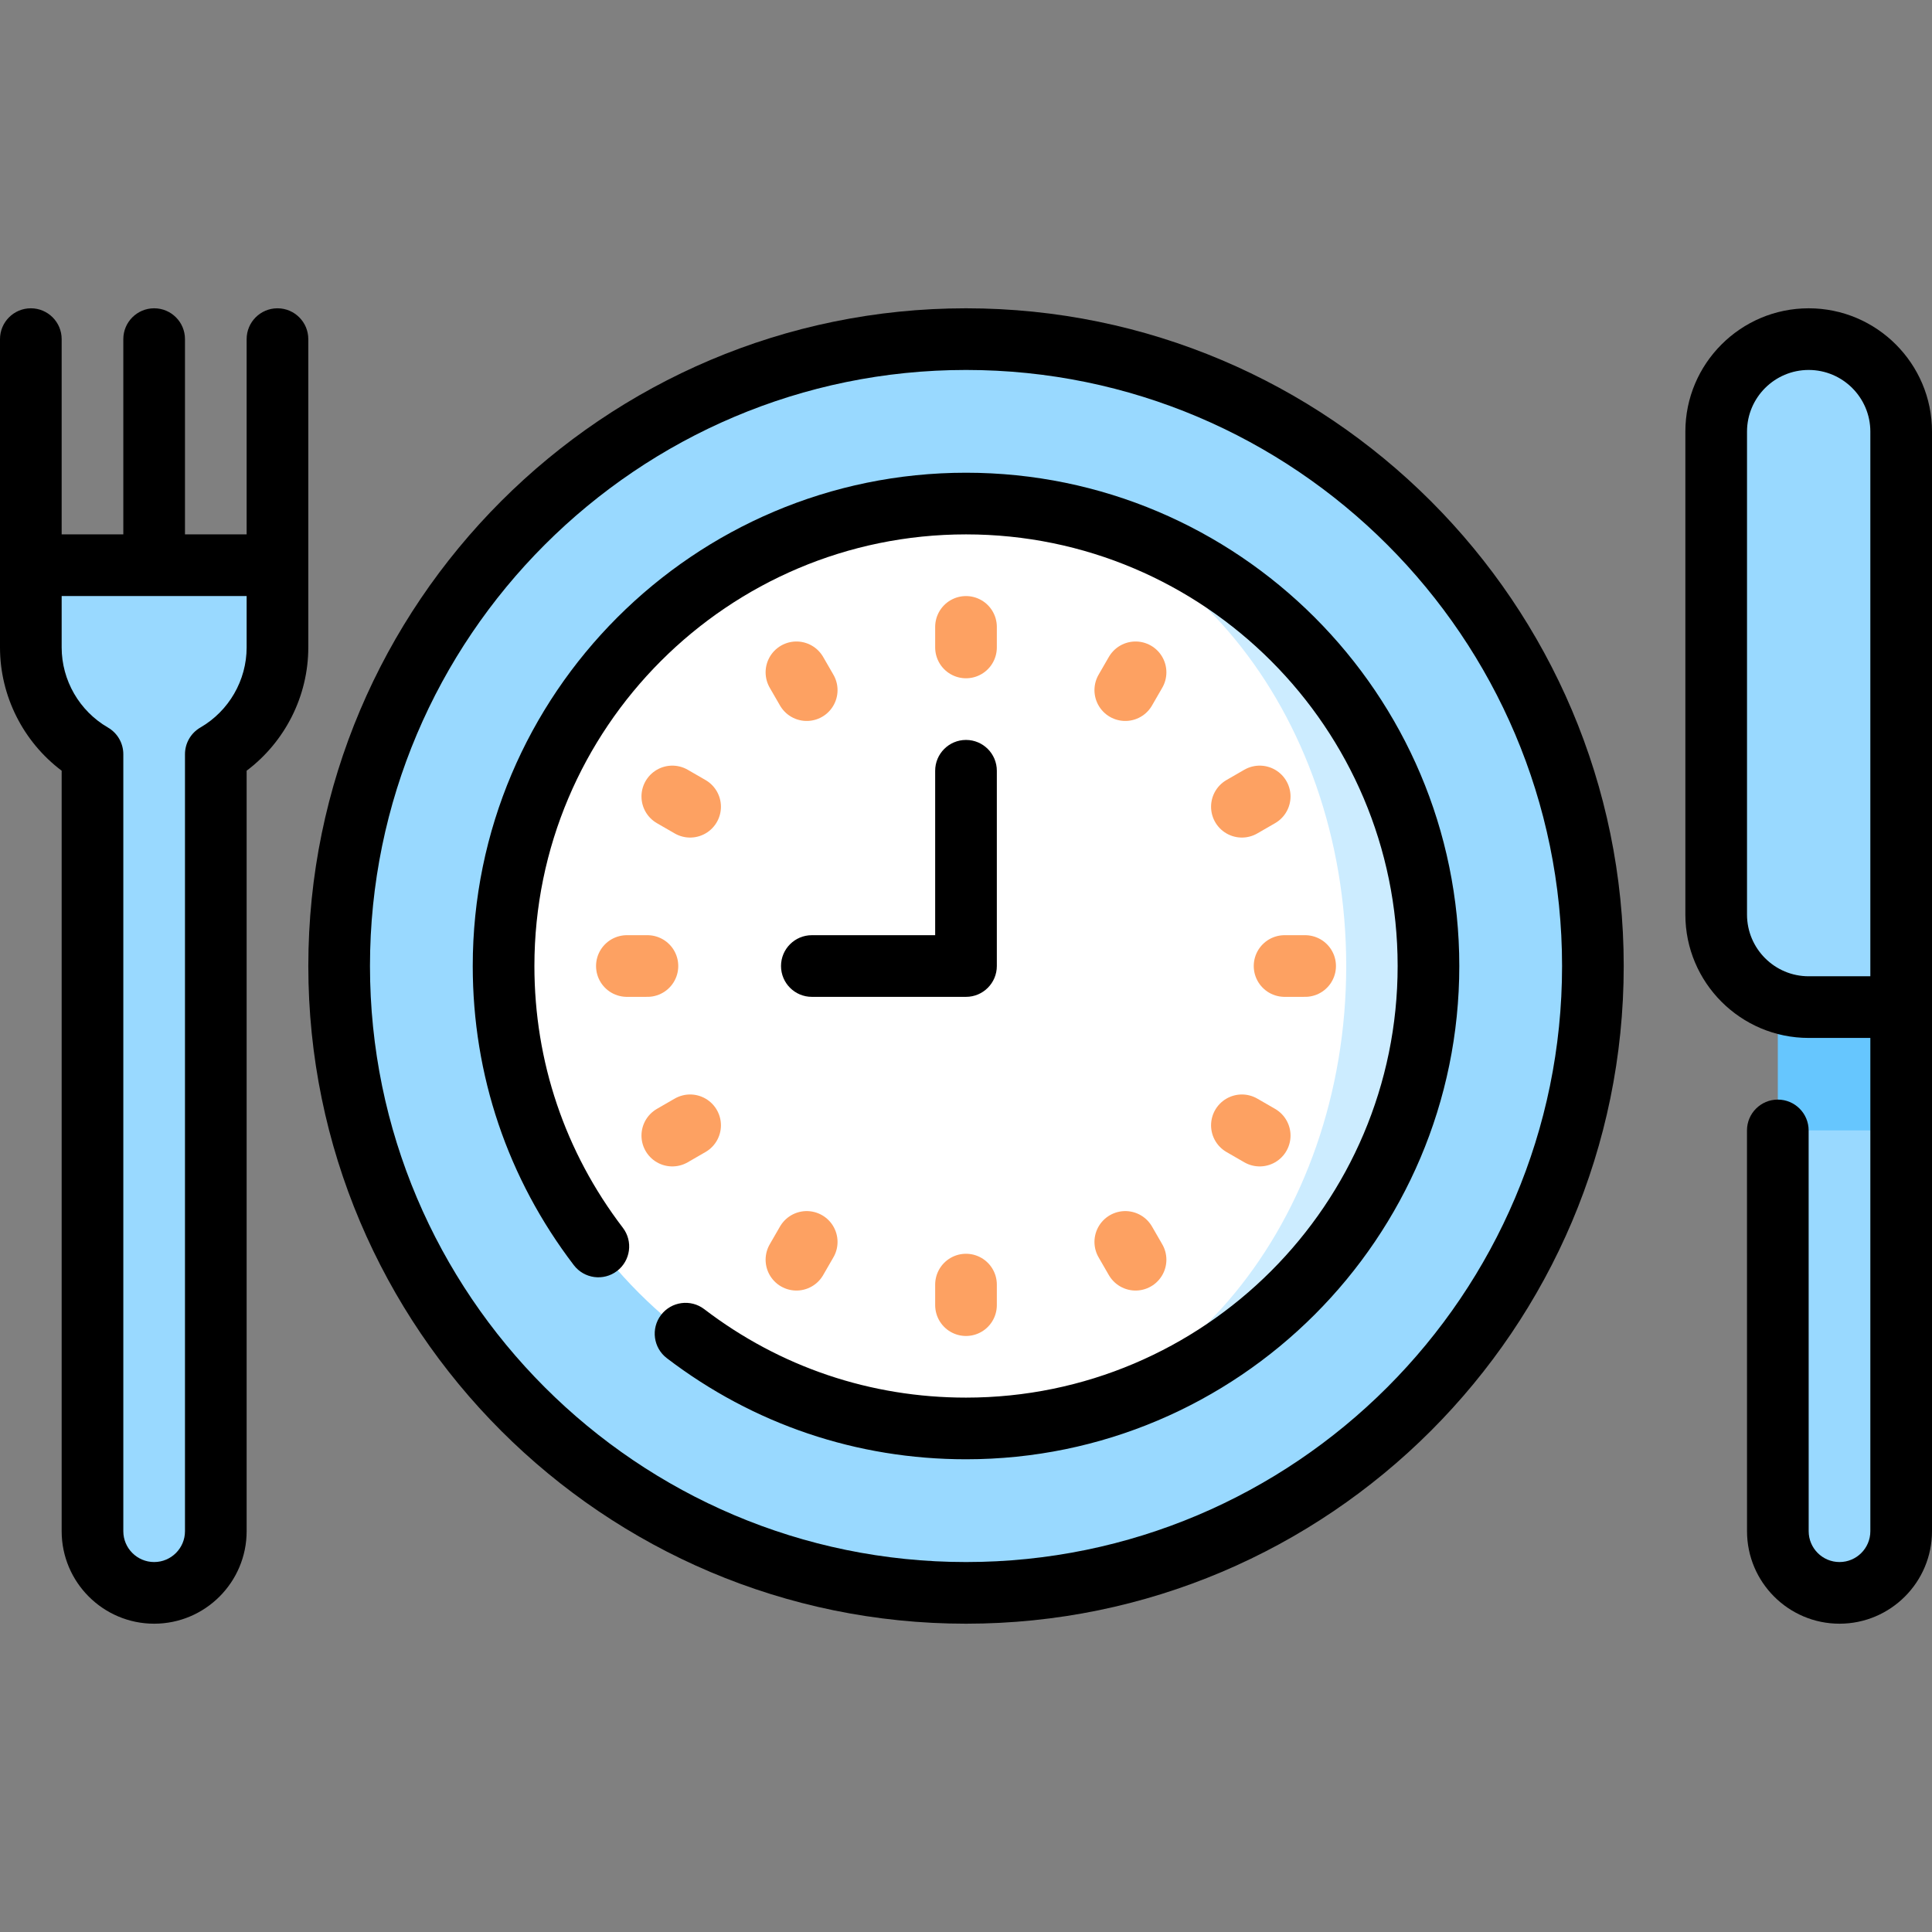 <?xml version="1.0" encoding="iso-8859-1"?>
<!-- Uploaded to: SVG Repo, www.svgrepo.com, Generator: SVG Repo Mixer Tools -->
<svg xmlns="http://www.w3.org/2000/svg" xmlns:xlink="http://www.w3.org/1999/xlink" version="1.1" id="Capa_1"  viewBox="0 0 470 470" xml:space="preserve" width="512" height="512">
<rect x="0" y="0" width="470" height="470" fill="#808080" stroke="none"/>
<g>
	<path style="fill:#99D9FF;" d="M234.995,82.51c84.22,0,152.5,68.28,152.5,152.5s-68.28,152.5-152.5,152.5s-152.5-68.28-152.5-152.5   S150.775,82.51,234.995,82.51z"/>
	<path style="fill:#CCECFF;" d="M234.995,122.51v225c62.13,0,112.5-50.37,112.5-112.5C347.495,172.88,297.125,122.51,234.995,122.51   z"/>
	<path style="fill:#FFFFFF;" d="M234.995,122.51c51.08,0,92.5,50.37,92.5,112.5s-41.42,112.5-92.5,112.5   c-62.13,0-112.5-50.37-112.5-112.5S172.865,122.51,234.995,122.51z"/>
	
		<line style="fill:none;stroke:#FDA162;stroke-width:15;stroke-linecap:round;stroke-linejoin:round;stroke-miterlimit:10;" x1="235" y1="152.505" x2="235" y2="157.505"/>
	
		<line style="fill:none;stroke:#FDA162;stroke-width:15;stroke-linecap:round;stroke-linejoin:round;stroke-miterlimit:10;" x1="193.75" y1="163.558" x2="196.25" y2="167.888"/>
	
		<line style="fill:none;stroke:#FDA162;stroke-width:15;stroke-linecap:round;stroke-linejoin:round;stroke-miterlimit:10;" x1="163.553" y1="193.755" x2="167.883" y2="196.255"/>
	
		<line style="fill:none;stroke:#FDA162;stroke-width:15;stroke-linecap:round;stroke-linejoin:round;stroke-miterlimit:10;" x1="152.5" y1="235.005" x2="157.5" y2="235.005"/>
	
		<line style="fill:none;stroke:#FDA162;stroke-width:15;stroke-linecap:round;stroke-linejoin:round;stroke-miterlimit:10;" x1="163.553" y1="276.255" x2="167.883" y2="273.755"/>
	
		<line style="fill:none;stroke:#FDA162;stroke-width:15;stroke-linecap:round;stroke-linejoin:round;stroke-miterlimit:10;" x1="193.75" y1="306.452" x2="196.25" y2="302.122"/>
	
		<line style="fill:none;stroke:#FDA162;stroke-width:15;stroke-linecap:round;stroke-linejoin:round;stroke-miterlimit:10;" x1="235" y1="317.505" x2="235" y2="312.505"/>
	
		<line style="fill:none;stroke:#FDA162;stroke-width:15;stroke-linecap:round;stroke-linejoin:round;stroke-miterlimit:10;" x1="276.25" y1="306.452" x2="273.75" y2="302.122"/>
	
		<line style="fill:none;stroke:#FDA162;stroke-width:15;stroke-linecap:round;stroke-linejoin:round;stroke-miterlimit:10;" x1="306.447" y1="276.255" x2="302.117" y2="273.755"/>
	
		<line style="fill:none;stroke:#FDA162;stroke-width:15;stroke-linecap:round;stroke-linejoin:round;stroke-miterlimit:10;" x1="317.5" y1="235.005" x2="312.5" y2="235.005"/>
	
		<line style="fill:none;stroke:#FDA162;stroke-width:15;stroke-linecap:round;stroke-linejoin:round;stroke-miterlimit:10;" x1="306.447" y1="193.755" x2="302.117" y2="196.255"/>
	
		<line style="fill:none;stroke:#FDA162;stroke-width:15;stroke-linecap:round;stroke-linejoin:round;stroke-miterlimit:10;" x1="276.25" y1="163.558" x2="273.75" y2="167.888"/>
	<path style="fill:#99D9FF;" d="M7.5,137.5v20c0,11.102,6.036,20.789,15,25.977V372.5c0,8.284,6.716,15,15,15s15-6.716,15-15   V183.476c8.964-5.188,15-14.874,15-25.977v-20H7.5z"/>
	<polygon style="fill:#66C6FE;" points="462.49,245 462.49,275 447.49,302.51 432.49,275 432.49,230.01  "/>
	<path style="fill:#99D9FF;" d="M462.49,275v97.51c0,8.28-6.72,15-15,15s-15-6.72-15-15V275H462.49z"/>
	<path style="fill:#99D9FF;" d="M440,82.5c-12.427,0-22.5,10.074-22.5,22.5v117.5c0,12.427,10.073,22.5,22.5,22.5h22.5   c0-64.949,0-140,0-140C462.5,92.574,452.427,82.5,440,82.5z"/>
	<path d="M235.005,115c-66.168,0-120,53.832-120,120c0,26.554,8.505,51.723,24.596,72.784c2.515,3.291,7.222,3.922,10.513,1.407   c3.292-2.515,3.922-7.222,1.407-10.513c-14.076-18.423-21.516-40.443-21.516-63.678c0-57.897,47.103-105,105-105   s105,47.103,105,105s-47.103,105-105,105c-23.235,0-45.255-7.44-63.678-21.516c-3.292-2.515-7.998-1.884-10.514,1.406   c-2.515,3.292-1.885,7.998,1.406,10.513C183.281,346.495,208.45,355,235.005,355c66.168,0,120-53.832,120-120   S301.173,115,235.005,115z"/>
	<path d="M235.005,75c-88.225,0-160,71.776-160,160s71.775,160,160,160s160-71.776,160-160S323.229,75,235.005,75z M235.005,380   c-79.953,0-145-65.047-145-145s65.047-145,145-145s145,65.047,145,145S314.958,380,235.005,380z"/>
	<path d="M227.5,227.505h-30c-4.143,0-7.5,3.358-7.5,7.5s3.357,7.5,7.5,7.5H235c4.143,0,7.5-3.358,7.5-7.5v-47.5   c0-4.142-3.357-7.5-7.5-7.5s-7.5,3.358-7.5,7.5V227.505z"/>
	<path d="M67.5,75c-4.143,0-7.5,3.358-7.5,7.5V130H45V82.5c0-4.142-3.357-7.5-7.5-7.5S30,78.358,30,82.5V130H15V82.5   c0-4.142-3.357-7.5-7.5-7.5S0,78.358,0,82.5v75c0,11.831,5.652,22.958,15,29.99V372.5c0,12.407,10.094,22.5,22.5,22.5   S60,384.907,60,372.5V187.49c9.348-7.032,15-18.159,15-29.99v-75C75,78.358,71.643,75,67.5,75z M48.743,176.985   C46.427,178.326,45,180.8,45,183.477V372.5c0,4.136-3.364,7.5-7.5,7.5s-7.5-3.364-7.5-7.5V183.477c0-2.677-1.427-5.15-3.743-6.491   C19.313,172.967,15,165.501,15,157.5V145h45v12.5C60,165.501,55.687,172.967,48.743,176.985z"/>
	<path d="M440,75c-16.542,0-30,13.458-30,30v117.5c0,16.542,13.458,30,30,30h15v120c0,4.136-3.364,7.5-7.5,7.5s-7.5-3.364-7.5-7.501   l-0.01-97.5c0-4.142-3.358-7.5-7.501-7.499c-4.142,0-7.499,3.358-7.499,7.501L425,372.5c0,12.407,10.094,22.5,22.5,22.5   s22.5-10.093,22.5-22.5V105C470,88.458,456.542,75,440,75z M455,237.5h-15c-8.271,0-15-6.729-15-15V105c0-8.271,6.729-15,15-15   s15,6.729,15,15V237.5z"/>
</g>















</svg>